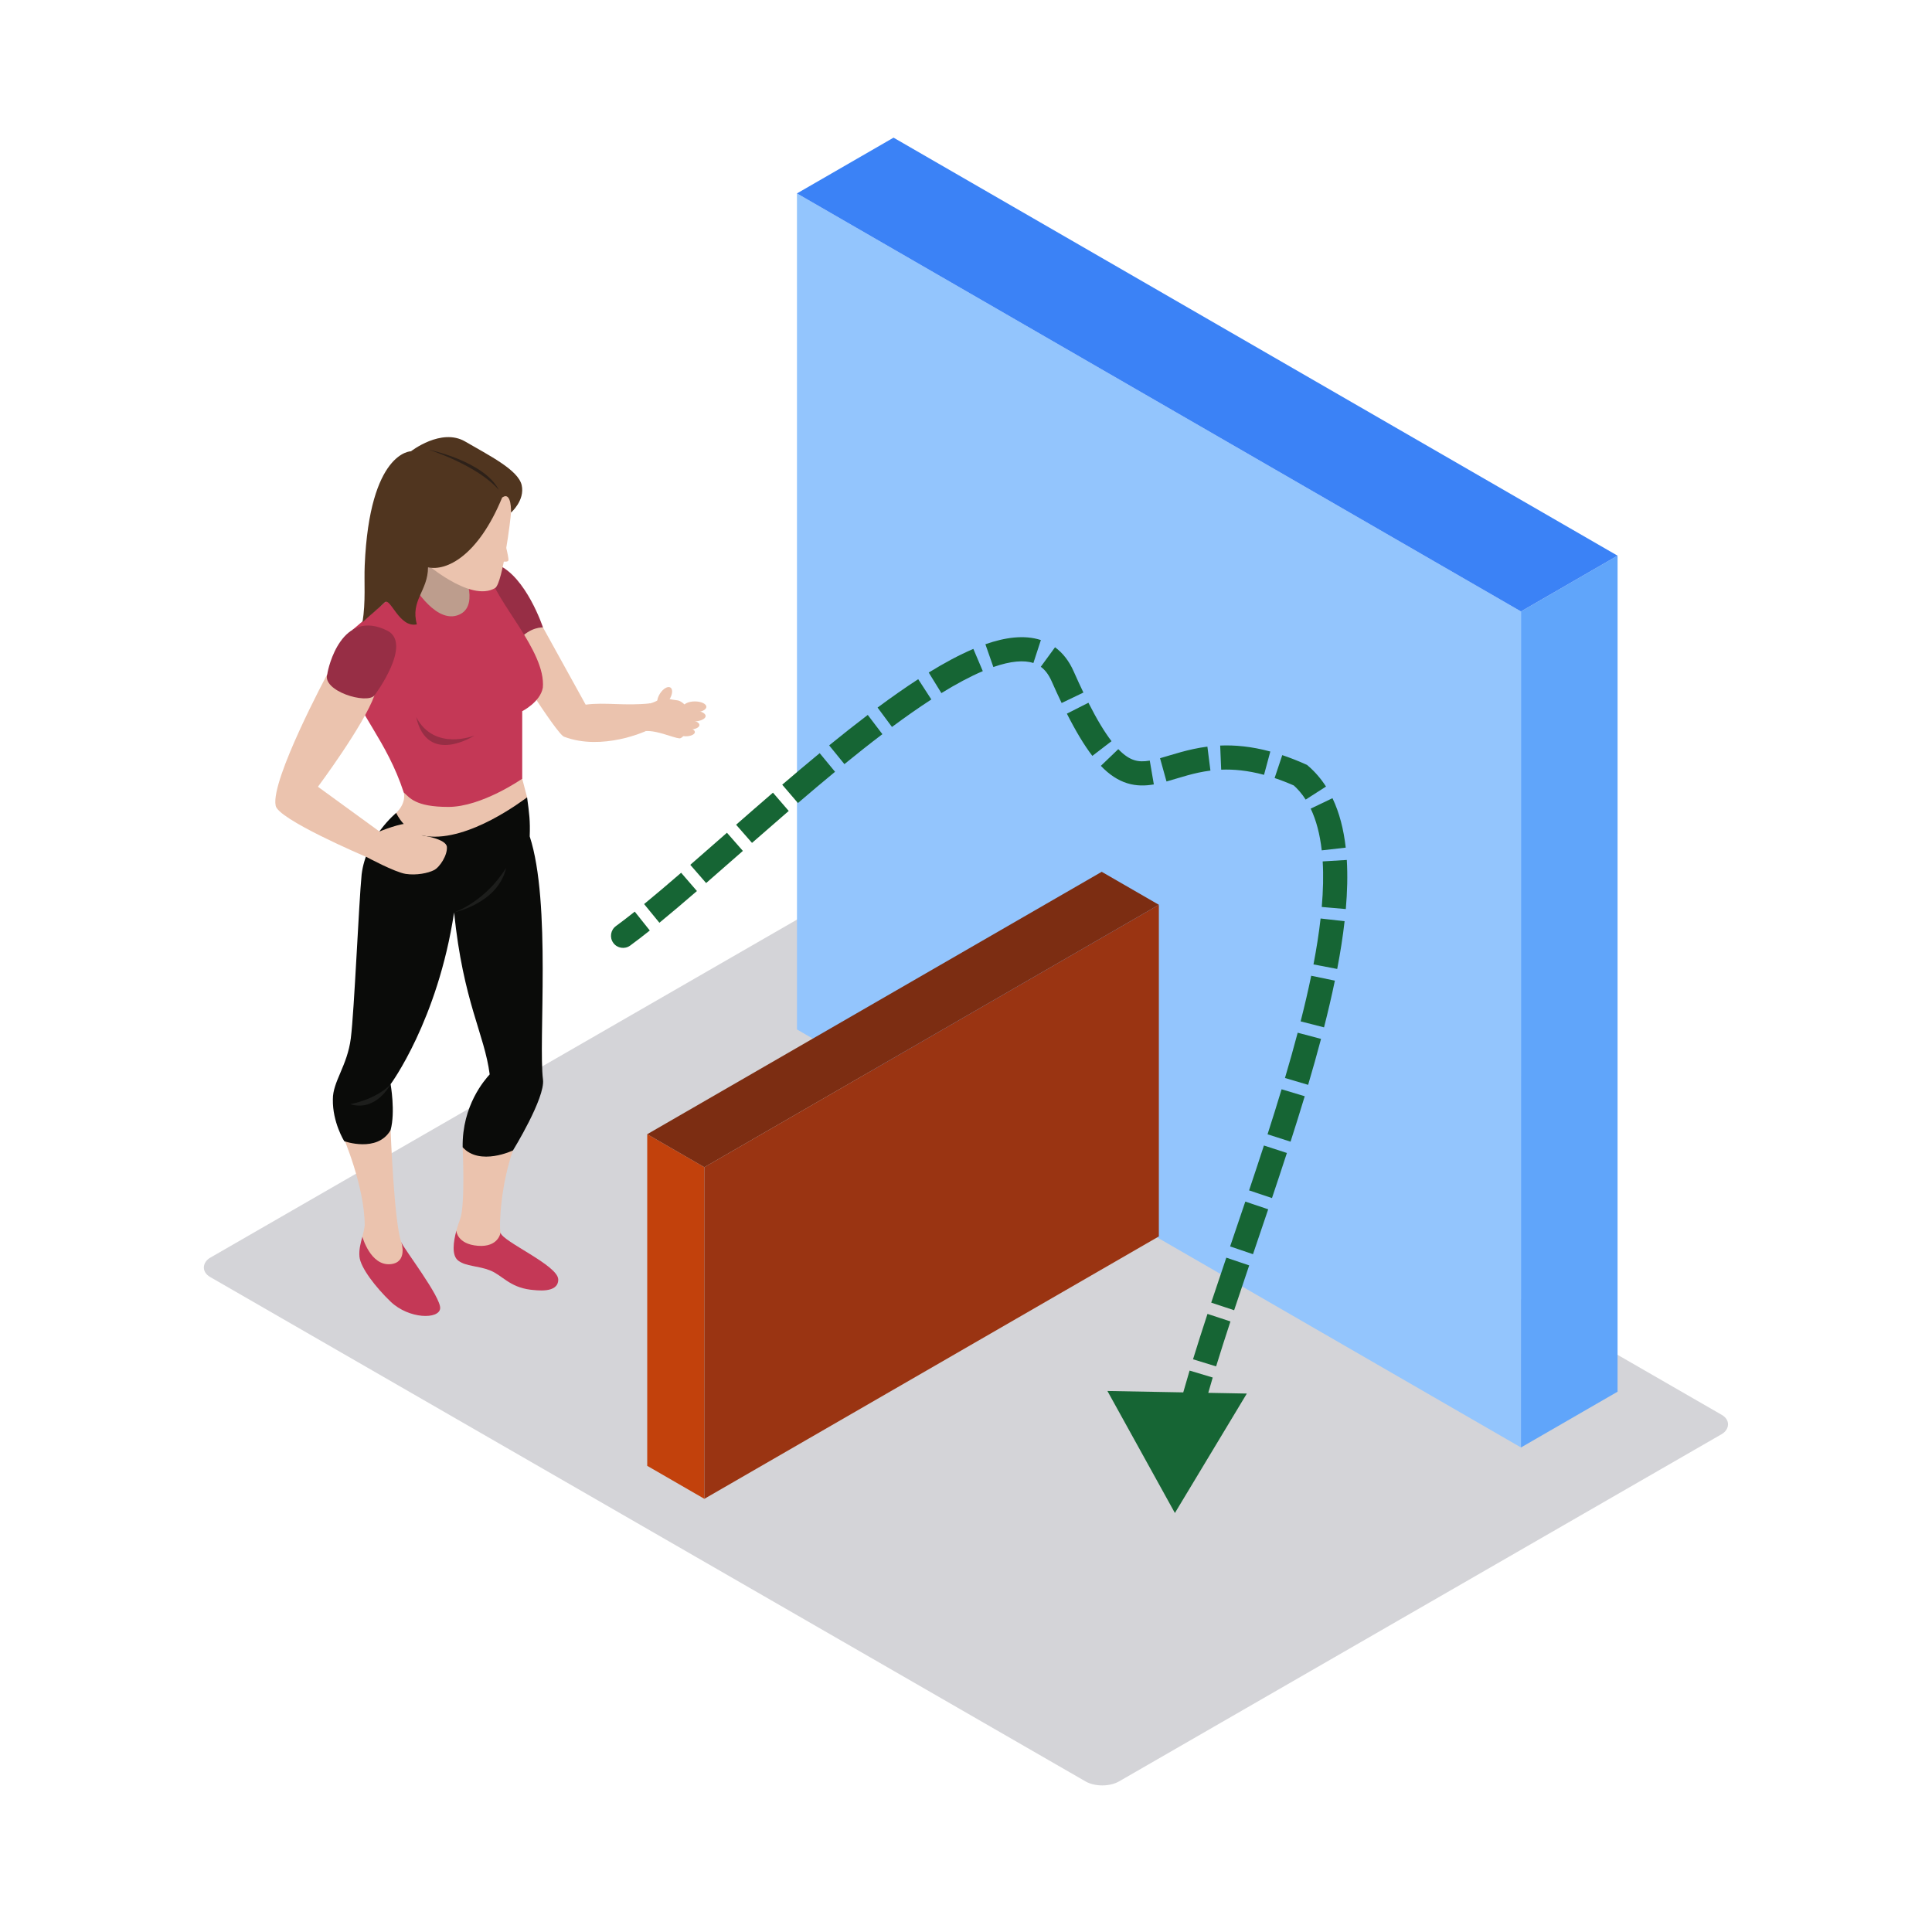 <svg width="800" height="800" viewBox="0 0 800 800" fill="none" xmlns="http://www.w3.org/2000/svg">
<rect width="434.563" height="304.194" rx="8" transform="matrix(0.866 0.499 -0.866 0.499 343.529 373)" fill="#D4D4D8"/>
<path fill-rule="evenodd" clip-rule="evenodd" d="M216.24 322.452C217.068 325.634 218.255 330.158 218.255 330.158L208.232 344.579L186.47 351.632L173.834 350.688L163.239 340.367C163.239 340.367 162.156 341.592 164.054 336.604C168.539 332.223 167.182 328.158 167.182 328.158L195.158 320.62C195.158 320.62 215.724 320.46 216.24 322.452Z" fill="#EBC3AE"/>
<path fill-rule="evenodd" clip-rule="evenodd" d="M188.953 509.686C187.752 514.136 186.903 519.881 189.78 522.02C193.039 524.453 197.853 524.059 202.893 526.029C207.924 527.999 210.923 532.956 219.685 534.043C221.942 534.238 231.159 535.74 231.159 529.843C231.159 523.934 207.937 514.093 207.257 510.426L188.953 509.686Z" fill="#C43856"/>
<path fill-rule="evenodd" clip-rule="evenodd" d="M207.257 510.426C206.572 507.443 207.391 490.48 212.418 476.362C209.423 470.119 201.55 470.526 201.55 470.526L191.574 475.05C191.574 475.05 192.718 498.758 190.547 504.728C190.188 505.711 189.529 507.551 188.953 509.685C188.953 509.685 189.321 515.179 197.879 515.859C206.438 516.535 207.257 510.426 207.257 510.426Z" fill="#EBC3AE"/>
<path fill-rule="evenodd" clip-rule="evenodd" d="M166.229 514.504C167.343 517.24 182.67 537.164 182.258 541.775C181.851 546.395 169.353 546.26 161.74 538.978C155.708 533.203 149.247 524.951 148.844 520.336C148.579 517.379 149.333 514.773 150.048 512.088L166.229 514.504Z" fill="#C43856"/>
<path fill-rule="evenodd" clip-rule="evenodd" d="M150.048 512.088C150.443 510.59 150.828 509.071 151.019 507.443C150.984 491.095 141.997 470.522 141.997 470.522L161.74 467.946C161.74 467.946 163.239 507.17 166.229 514.504C166.229 514.504 168.885 522.765 161.74 523.462C153.389 524.271 150.048 512.088 150.048 512.088Z" fill="#EBC3AE"/>
<path fill-rule="evenodd" clip-rule="evenodd" d="M218.255 330.158C216.812 331.154 194.396 348.502 176.664 346.263C167.733 345.129 164.054 336.604 164.054 336.604C164.054 336.604 151.591 346.813 149.745 362.087C148.566 374.067 146.712 418.547 145.264 429.947C143.817 441.346 137.781 447.862 137.833 455.187C137.638 464.694 142.539 472.544 142.539 472.544C142.539 472.544 156.245 477.449 161.74 467.946C163.785 460.348 161.74 448.948 161.74 448.948C161.74 448.948 181.235 422.608 188.03 377.816C191.835 415.006 200.588 428.05 202.772 444.879C200.792 447.087 191.306 457.676 191.575 475.05C198.699 482.947 212.418 476.362 212.418 476.362C212.418 476.362 225.799 454.629 224.842 447.048C222.874 431.574 228.308 373.759 219.343 346.341C219.568 339.808 219.174 336.981 218.255 330.158Z" fill="#0A0B09"/>
<path fill-rule="evenodd" clip-rule="evenodd" d="M161.74 448.948C161.74 448.948 156.986 454.711 145.035 457.222C155.903 460.482 161.74 448.948 161.74 448.948Z" fill="#1D1E1C"/>
<path fill-rule="evenodd" clip-rule="evenodd" d="M267.434 302.714C272.131 302.432 278.567 305.463 281.283 305.731C284 306 287.12 295.83 287.12 295.83C287.12 295.83 283.126 290.268 280.5 290C277.875 289.732 274.086 288.756 274.086 288.756C274.086 288.756 272.461 290.353 269.336 291.241C266.208 292.12 265.462 295.83 265.462 295.83C265.462 295.83 266.593 302.528 267.434 302.714Z" fill="#EBC3AE"/>
<path fill-rule="evenodd" clip-rule="evenodd" d="M224.842 259.818C224.842 259.818 237.01 281.811 242.509 291.782C250.66 290.695 258.598 292.393 269.336 291.241C269.033 293.042 267.434 302.714 267.434 302.714C267.434 302.714 249.498 311.052 233.608 305.082C230.583 304.281 208.232 268.165 208.232 268.165L213.896 257.844L224.842 259.818Z" fill="#EBC3AE"/>
<path fill-rule="evenodd" clip-rule="evenodd" d="M205.931 233.764C217.848 238.647 224.842 259.818 224.842 259.818C224.842 259.818 219.685 259.346 214.593 265.182C209.493 271.014 196.861 242.509 196.861 242.509C196.861 242.509 203.535 233.499 205.931 233.764Z" fill="#972E45"/>
<path fill-rule="evenodd" clip-rule="evenodd" d="M194.062 231.252L200.263 255.675L190.547 265.182L170.714 260.298L165.548 248.215L169.899 227.01L194.062 231.252Z" fill="#BD9D8D"/>
<path fill-rule="evenodd" clip-rule="evenodd" d="M145.992 283.634C147.617 294.769 160.115 306.437 167.182 328.158C169.613 330.197 171.802 334.128 185.655 334.128C199.509 334.128 216.24 322.452 216.24 322.452V294.492C216.24 294.492 223.758 290.695 224.777 284.721C226.142 269.524 204.674 248.622 202.503 236.95C200.597 236.95 192.043 236.95 192.043 236.95C192.043 236.95 198.963 251.878 189.187 254.865C179.407 257.848 169.899 240.478 169.899 240.478L145.992 260.788C145.992 260.788 144.359 272.507 145.992 283.634Z" fill="#C43856"/>
<path fill-rule="evenodd" clip-rule="evenodd" d="M211.599 212.251C211.491 214.705 208.206 241.158 205.082 243.461C194.621 249.843 174.835 232.027 174.835 232.027L189.187 200.985H213.228C213.228 200.985 213.774 207.228 211.599 212.251Z" fill="#EBC3AE"/>
<path fill-rule="evenodd" clip-rule="evenodd" d="M207.937 206.008C197.983 230.2 184.84 236.612 177.231 234.911C177.201 244.756 169.864 248.522 172.612 258.528C165.28 260.13 161.67 247.198 159.373 249.423C157.068 251.644 151.968 255.848 150.1 257.679C151.491 249.029 150.72 241.046 151.019 234.101C153.051 186.833 170.172 186.867 170.172 186.867C170.172 186.867 182.713 177.048 192.601 182.815C202.486 188.582 214.593 194.569 216.019 200.886C217.444 207.194 211.599 212.251 211.599 212.251C211.599 212.251 211.971 203.189 207.937 206.008Z" fill="#50351F"/>
<path fill-rule="evenodd" clip-rule="evenodd" d="M177.504 186.192C177.504 186.192 200.462 190.937 206.576 202.882C197.611 192.565 177.504 186.192 177.504 186.192Z" fill="#2D2119"/>
<path fill-rule="evenodd" clip-rule="evenodd" d="M208.232 221.442C208.232 221.442 210.823 230.806 210.511 232.027C210.208 233.257 205.931 232.027 205.931 232.027L208.232 221.442Z" fill="#EBC3AE"/>
<path fill-rule="evenodd" clip-rule="evenodd" d="M174.783 345.934C174.783 345.934 173.158 341.592 169.756 341.051C166.363 340.505 157.129 344.302 157.129 344.302C155.101 342.83 131.653 325.777 131.653 325.777C131.653 325.777 150.56 300.445 155.049 287.959L135.532 279.157C135.532 279.157 112.028 322.997 114.134 333.518C114.61 339.012 150.469 354.346 151.829 354.892C151.829 354.892 163.512 361.187 167.997 361.867C172.478 362.542 177.231 361.546 179.68 360.317C182.124 359.1 185.326 354.078 185.049 350.688C184.78 347.294 174.783 345.934 174.783 345.934Z" fill="#EBC3AE"/>
<path fill-rule="evenodd" clip-rule="evenodd" d="M155.049 287.959C155.864 286.942 170.58 266.741 160.591 261.247C141.438 251.471 135.8 276.716 135.532 279.158C133.218 286.085 151.829 291.782 155.049 287.959Z" fill="#972E45"/>
<path fill-rule="evenodd" clip-rule="evenodd" d="M172.343 296.943C176.958 317.295 196.523 304.541 196.523 304.541C196.523 304.541 179.948 311.329 172.343 296.943Z" fill="#972E45"/>
<path fill-rule="evenodd" clip-rule="evenodd" d="M188.03 377.816C188.03 377.816 200.848 373.495 209.566 359.355C206.303 374.028 188.03 377.816 188.03 377.816Z" fill="#1D1E1C"/>
<path fill-rule="evenodd" clip-rule="evenodd" d="M277.166 289.669C275.849 291.73 273.912 292.843 272.842 292.159C271.763 291.47 271.971 289.241 273.292 287.184C274.605 285.128 276.551 284.011 277.617 284.699C278.696 285.387 278.492 287.608 277.166 289.669Z" fill="#EBC3AE"/>
<path fill-rule="evenodd" clip-rule="evenodd" d="M292.489 292.682C292.489 293.925 290.357 294.934 287.731 294.934C285.092 294.934 282.964 293.925 282.964 292.682C282.964 291.448 285.092 290.444 287.731 290.444C290.357 290.444 292.489 291.448 292.489 292.682Z" fill="#EBC3AE"/>
<path fill-rule="evenodd" clip-rule="evenodd" d="M292.182 296.484C292.182 297.748 289.811 298.774 286.895 298.774C283.974 298.774 281.604 297.748 281.604 296.484C281.604 295.215 283.974 294.189 286.895 294.189C289.811 294.189 292.182 295.215 292.182 296.484Z" fill="#EBC3AE"/>
<path fill-rule="evenodd" clip-rule="evenodd" d="M289.612 300.203C289.612 301.259 287.766 302.107 285.474 302.107C283.19 302.107 281.335 301.259 281.335 300.203C281.335 299.146 283.19 298.289 285.474 298.289C287.766 298.289 289.612 299.146 289.612 300.203Z" fill="#EBC3AE"/>
<path fill-rule="evenodd" clip-rule="evenodd" d="M287.731 303.134C287.731 304.095 286.037 304.879 283.948 304.879C281.864 304.879 280.174 304.095 280.174 303.134C280.174 302.173 281.864 301.389 283.948 301.389C286.037 301.389 287.731 302.173 287.731 303.134Z" fill="#EBC3AE"/>
<rect width="346.187" height="346.187" transform="matrix(0.866 0.5 3.18351e-05 1 330 80.087)" fill="#93C5FD"/>
<rect width="46.187" height="346.187" transform="matrix(0.866 -0.5 -3.18351e-05 1 629.808 253.182)" fill="#60A5FA"/>
<rect width="46.187" height="346.187" transform="matrix(0.866 -0.5 0.866 0.5 330 80.092)" fill="#3B82F6"/>
<rect width="27.32" height="137.32" transform="matrix(0.866 0.5 3.18351e-05 1 268 469.652)" fill="#C2410C"/>
<rect width="217.32" height="137.32" transform="matrix(0.866 -0.5 -3.18351e-05 1 291.66 483.313)" fill="#9A3412"/>
<rect width="217.32" height="27.32" transform="matrix(0.866 -0.5 0.866 0.5 268 469.654)" fill="#7C2D12"/>
<path d="M255.047 383.465C252.819 385.096 252.334 388.224 253.965 390.453C255.595 392.681 258.724 393.166 260.953 391.535L255.047 383.465ZM440 280L444.573 277.977L440 280ZM486.5 626.5L516.285 577.041L458.559 575.976L486.5 626.5ZM538.5 321L541.775 317.222L541.216 316.737L540.541 316.436L538.5 321ZM260.953 391.535C263.505 389.668 266.22 387.576 269.07 385.303L262.836 377.485C260.063 379.696 257.461 381.699 255.047 383.465L260.953 391.535ZM273.042 382.092C277.888 378.125 283.103 373.692 288.583 368.957L282.044 361.391C276.597 366.098 271.457 370.467 266.708 374.354L273.042 382.092ZM292.395 365.652C297.291 361.395 302.388 356.92 307.611 352.341L301.018 344.822C295.787 349.408 290.709 353.866 285.833 358.106L292.395 365.652ZM311.394 349.026C316.375 344.664 321.458 340.227 326.595 335.798L320.065 328.225C314.899 332.678 309.794 337.134 304.805 341.503L311.394 349.026ZM330.408 332.521C335.512 328.149 340.652 323.808 345.778 319.58L339.414 311.866C334.229 316.143 329.041 320.525 323.902 324.926L330.408 332.521ZM349.654 316.402C354.946 312.092 360.204 307.928 365.374 304.001L359.325 296.038C354.047 300.047 348.699 304.282 343.339 308.648L349.654 316.402ZM369.346 301.017C374.941 296.865 380.399 293.032 385.651 289.629L380.214 281.237C374.745 284.779 369.11 288.739 363.386 292.987L369.346 301.017ZM389.81 286.999C395.945 283.22 401.696 280.136 406.956 277.902L403.047 268.698C397.188 271.186 390.979 274.533 384.565 278.485L389.81 286.999ZM411.328 276.204C418.582 273.67 424.048 273.283 427.906 274.541L431.007 265.034C424.098 262.781 416.124 263.936 408.03 266.764L411.328 276.204ZM430.969 276.096C432.621 277.302 434.162 279.163 435.427 282.022L444.573 277.977C442.725 273.801 440.171 270.433 436.867 268.02L430.969 276.096ZM435.427 282.022C436.868 285.279 438.257 288.3 439.603 291.1L448.617 286.771C447.322 284.076 445.977 281.151 444.573 277.977L435.427 282.022ZM441.774 295.507C445.525 302.91 448.984 308.642 452.323 312.995L460.258 306.909C457.433 303.226 454.291 298.086 450.695 290.988L441.774 295.507ZM455.84 317.124C459.313 320.747 462.873 323.111 466.722 324.311C470.57 325.511 474.273 325.411 477.781 324.811L476.096 314.954C473.571 315.386 471.567 315.347 469.699 314.764C467.832 314.182 465.663 312.921 463.06 310.204L455.84 317.124ZM483.024 323.595C488.816 321.986 494.19 319.975 501.212 319.085L499.955 309.164C491.973 310.176 485.264 312.594 480.347 313.96L483.024 323.595ZM505.666 318.709C510.73 318.498 516.555 318.995 523.407 320.842L526.01 311.187C518.179 309.075 511.335 308.464 505.25 308.718L505.666 318.709ZM527.791 322.167C530.518 323.077 533.403 324.198 536.459 325.564L540.541 316.436C537.204 314.943 534.014 313.702 530.959 312.682L527.791 322.167ZM535.225 324.778C537.31 326.585 539.112 328.691 540.653 331.095L549.071 325.697C547.043 322.535 544.623 319.69 541.775 317.222L535.225 324.778ZM542.73 334.837C545.032 339.643 546.543 345.418 547.303 352.115L557.239 350.988C556.389 343.494 554.651 336.577 551.75 330.518L542.73 334.837ZM547.697 356.693C548.047 362.481 547.897 368.792 547.31 375.555L557.273 376.42C557.892 369.284 558.064 362.47 557.679 356.09L547.697 356.693ZM546.832 380.329C546.149 386.386 545.15 392.742 543.885 399.341L553.707 401.223C555.01 394.419 556.052 387.807 556.769 381.45L546.832 380.329ZM542.949 404.037C541.683 410.169 540.207 416.482 538.563 422.932L548.253 425.402C549.928 418.829 551.44 412.366 552.743 406.061L542.949 404.037ZM537.343 427.627C535.716 433.781 533.949 440.043 532.078 446.375L541.668 449.209C543.561 442.801 545.355 436.445 547.011 430.183L537.343 427.627ZM530.683 451.045C528.822 457.216 526.872 463.441 524.866 469.685L534.387 472.743C536.407 466.454 538.375 460.172 540.257 453.933L530.683 451.045ZM523.364 474.333C521.351 480.529 519.292 486.732 517.219 492.912L526.699 496.092C528.779 489.894 530.849 483.658 532.874 477.423L523.364 474.333ZM515.658 497.552C513.555 503.79 511.449 509.988 509.368 516.12L518.838 519.333C520.916 513.208 523.027 506.997 525.134 500.746L515.658 497.552ZM507.792 520.768C505.656 527.075 503.558 533.298 501.538 539.394L511.03 542.54C513.04 536.475 515.13 530.275 517.263 523.976L507.792 520.768ZM499.998 544.061C497.888 550.491 495.875 556.772 494.006 562.851L503.564 565.79C505.41 559.787 507.403 553.569 509.5 547.179L499.998 544.061ZM492.585 567.529C490.592 574.169 488.789 580.557 487.241 586.62L496.931 589.093C498.436 583.198 500.199 576.948 502.163 570.403L492.585 567.529ZM486.034 591.505C484.345 598.581 483.041 605.209 482.252 611.247L492.168 612.542C492.898 606.952 494.124 600.683 495.761 593.826L486.034 591.505Z" fill="#166534"/>
</svg>
